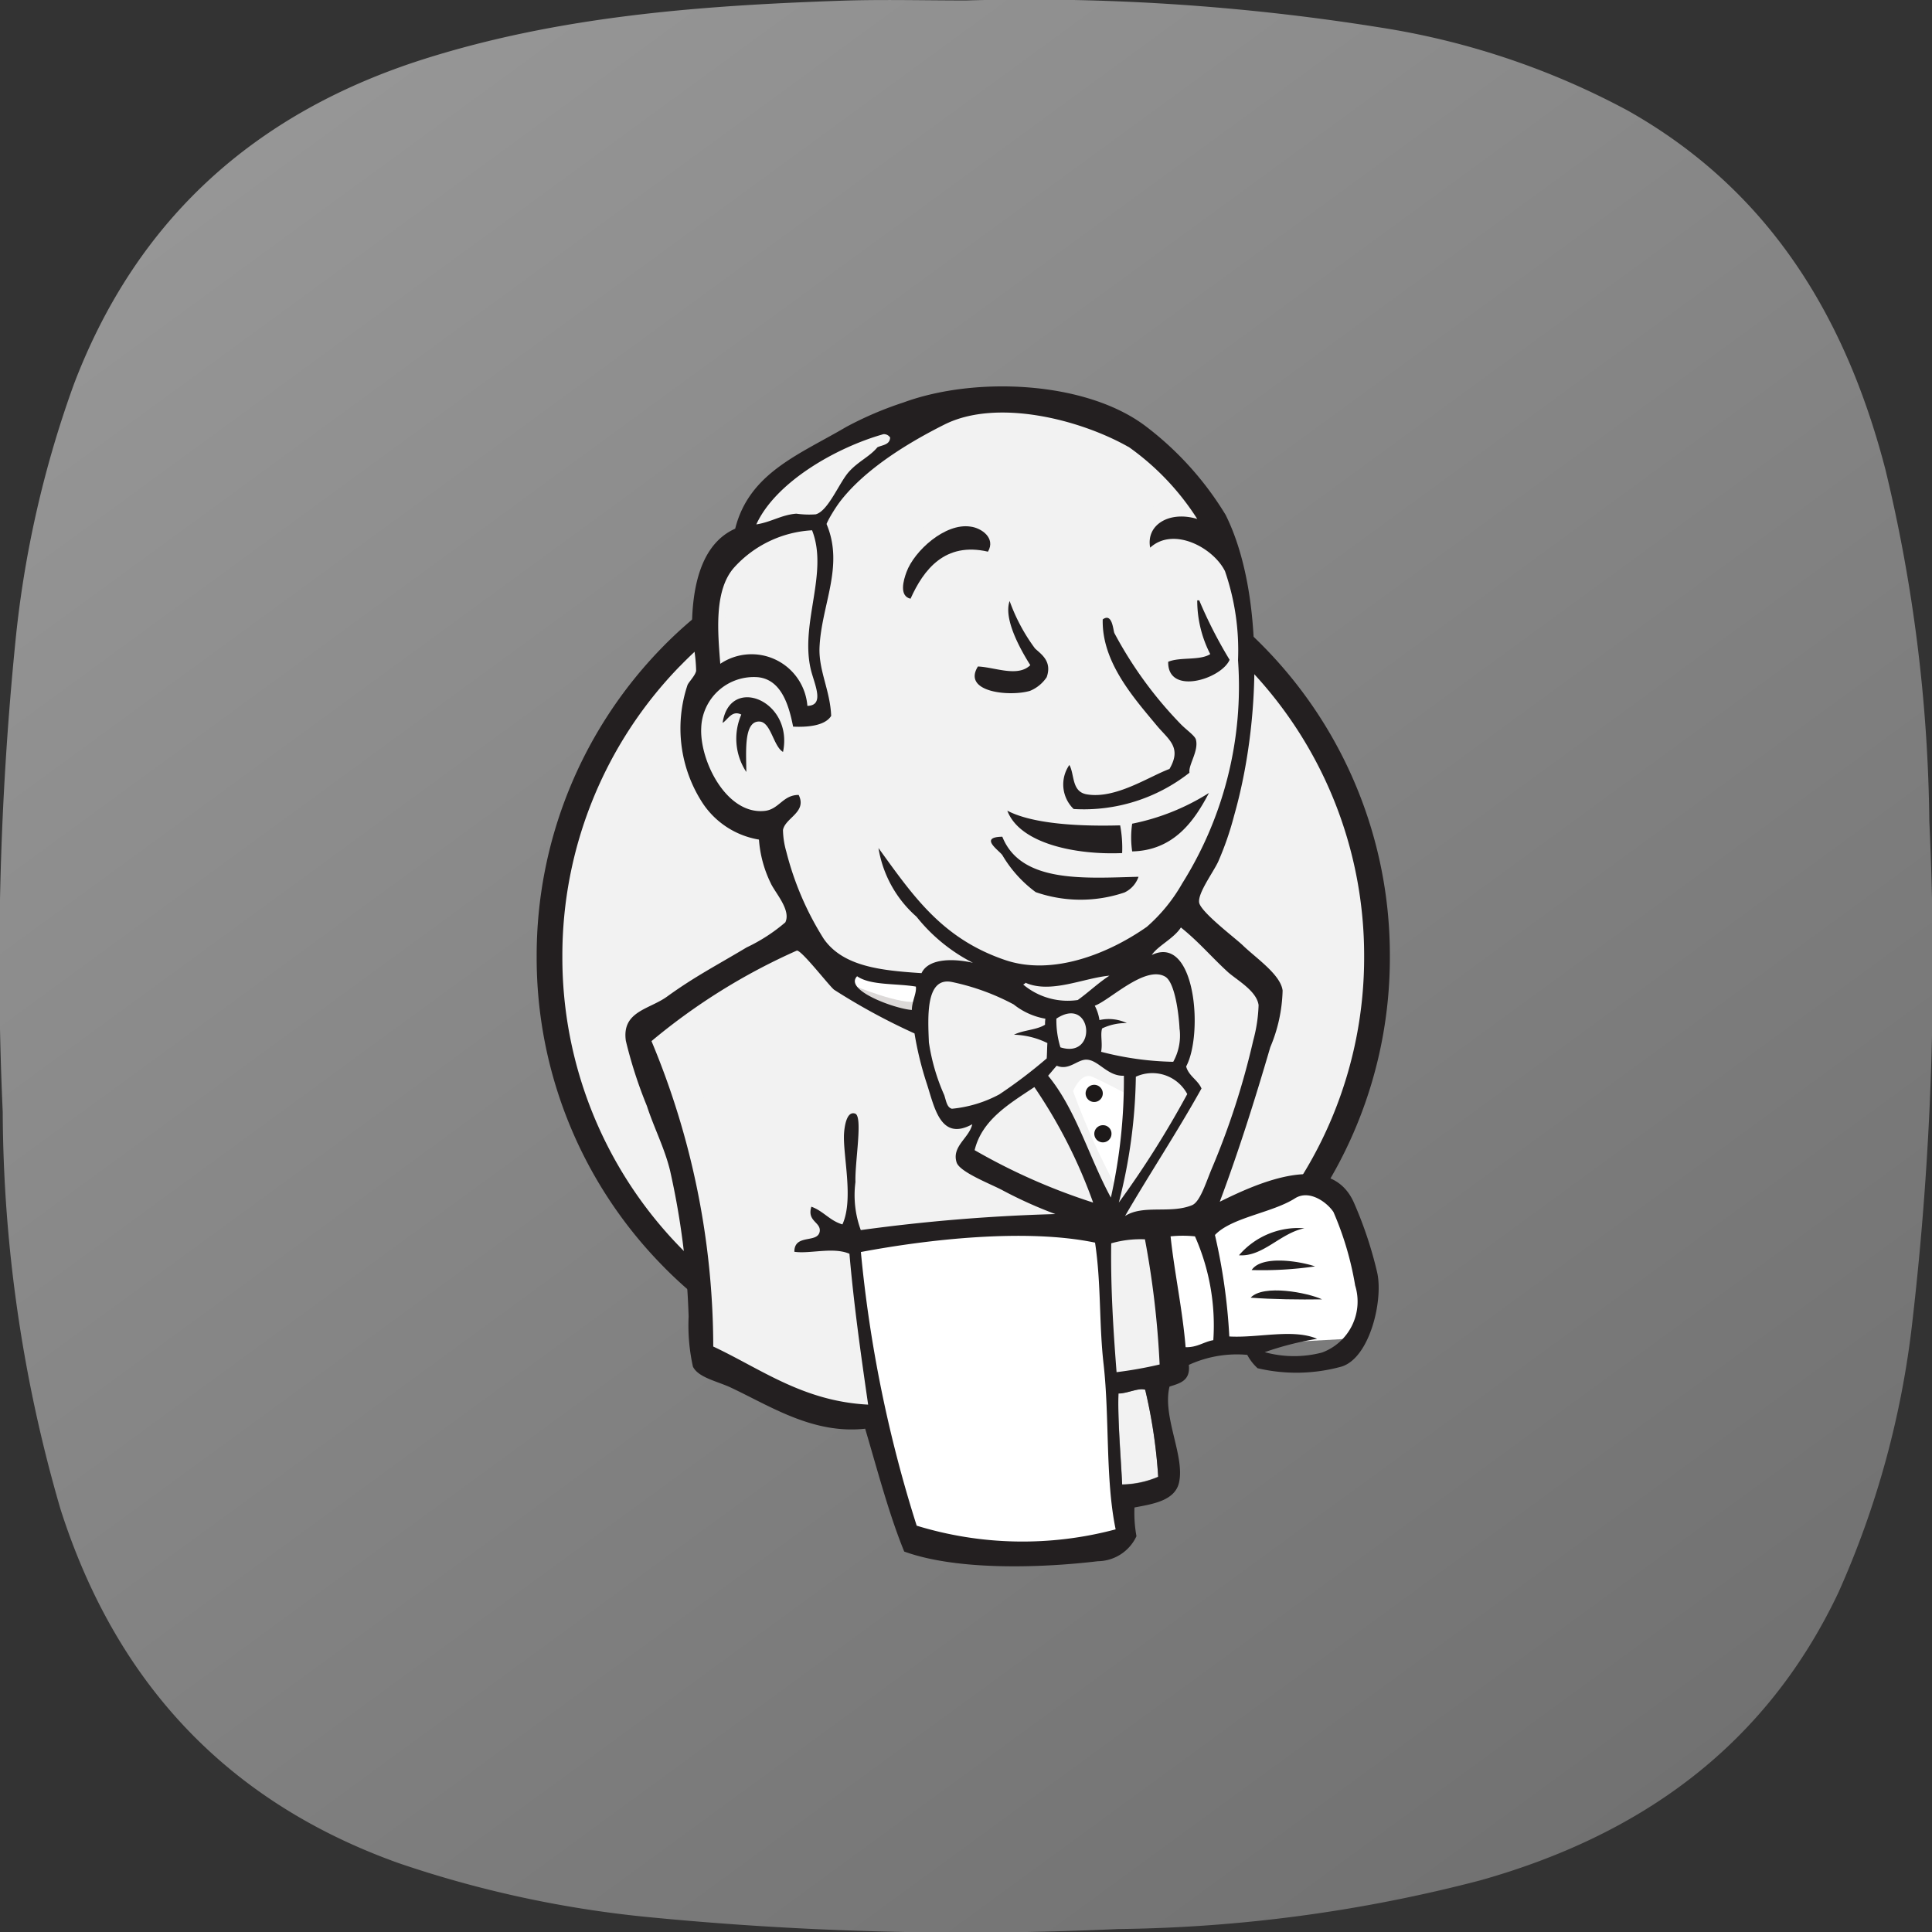 <svg xmlns="http://www.w3.org/2000/svg" xmlns:xlink="http://www.w3.org/1999/xlink" width="90" height="90.002" viewBox="0 0 90 90.002">
  <rect x="0" y="0" width="90" height="90.002" fill="#333333" stroke="none"/>
  <defs>
    <linearGradient id="linear-gradient" x1="0.144" x2="0.837" y2="0.948" gradientUnits="objectBoundingBox">
      <stop offset="0" stop-color="#989898"/>
      <stop offset="1" stop-color="#717171"/>
    </linearGradient>
  </defs>
  <g id="jenkins" transform="translate(-1142 -8057)">
    <path id="Path_4754" data-name="Path 4754" d="M3170.71-10047.025a103.369,103.369,0,0,1,19.322,1.26,36.006,36.006,0,0,1,11.522,3.869c6.583,3.709,10.149,9.59,12,16.709a72.781,72.781,0,0,1,2.048,16.391,143.946,143.946,0,0,1-.785,23.279,42.468,42.468,0,0,1-3.449,12.654c-3.393,7.162-9.218,11.309-16.683,13.41a69.695,69.695,0,0,1-16.875,2.268,152.465,152.465,0,0,1-22.006-.568,51.487,51.487,0,0,1-11.5-2.5c-8.012-2.861-13.182-8.432-15.757-16.486a67.012,67.012,0,0,1-2.693-18.512,151.258,151.258,0,0,1,.581-21.807,49.452,49.452,0,0,1,2.735-12.092c2.942-7.732,8.482-12.656,16.292-15.141,6.293-1.994,12.8-2.49,19.34-2.719C3166.774-10047.08,3168.743-10047.025,3170.71-10047.025Z" transform="translate(-1983.727 18104.047)" fill-rule="evenodd" fill="url(#linear-gradient)"/>
    <g id="jenkins-seeklogo.com" transform="translate(1166.107 8074.705)">
      <path id="Path_11589" data-name="Path 11589" d="M43.226,63.177A19.5,19.5,0,0,1,23.945,82.894a19.722,19.722,0,0,1,0-39.434A19.5,19.5,0,0,1,43.226,63.177" transform="translate(-3.18 -36.4)" fill="#f2f2f2"/>
      <path id="Path_11591" data-name="Path 11591" d="M7.564,46.882A19.337,19.337,0,0,0,2.09,60.41h0A19.337,19.337,0,0,0,7.564,73.938h0a18.37,18.37,0,0,0,13.2,5.6h0a18.369,18.369,0,0,0,13.2-5.6h0A19.337,19.337,0,0,0,39.44,60.41h0a19.337,19.337,0,0,0-5.473-13.528h0a18.432,18.432,0,0,0-13.2-5.6h0a18.4,18.4,0,0,0-13.2,5.6Zm-.855,27.88A20.473,20.473,0,0,1,.893,60.41h0A20.539,20.539,0,0,1,6.709,46.042h0a19.629,19.629,0,0,1,14.057-5.955h0a19.629,19.629,0,0,1,14.057,5.955h0A20.484,20.484,0,0,1,40.638,60.41h0a20.474,20.474,0,0,1-5.816,14.352h0a19.567,19.567,0,0,1-14.057,5.955h0A19.566,19.566,0,0,1,6.709,74.762Z" transform="translate(0 -33.555)" fill="#231f20"/>
      <path id="Path_11592" data-name="Path 11592" d="M68.042,30.987l-2.939.435-3.965.451-2.566.062-2.5-.078-1.913-.591-1.695-1.835L51.14,25.685l-.3-.808-1.757-.591-1.026-1.695-.731-2.426.809-2.13,1.913-.669,1.539.731.731,1.617.886-.14.3-.373-.3-1.695-.078-2.13.435-2.939-.016-1.679,1.337-2.146,2.348-1.695L61.34,5.16l4.556.669,3.965,2.861L71.7,11.628l1.182,2.13.3,5.287L72.287,23.6,70.67,27.644l-1.524,2.161" transform="translate(-39.16 -4.102)" fill="#f2f2f2"/>
      <path id="Path_11593" data-name="Path 11593" d="M52.083,177.07l-10.5.435v1.757l.886,6.173-.435.513-7.339-2.5-.513-.886-.731-8.3-1.726-4.976-.373-1.182,5.878-4.043,1.835-.731,1.617,1.99,1.4,1.244,1.617.513.731.218.886,3.825.669.808,1.695-.591L46.5,173.618l6.375,3.017-.793.435" transform="translate(-25.688 -137.48)" fill="#f2f2f2"/>
      <path id="Path_11594" data-name="Path 11594" d="M50.9,21.831l1.913-.669,1.539.731.731,1.617.886-.14.218-.886-.435-1.695.435-4.043-.373-2.208L57.135,13,60,10.729l-.808-1.1-4.043,1.99L53.45,12.937,52.5,14.989,51.04,16.98,50.6,19.328l.3,2.5" transform="translate(-41.921 -7.867)" fill="#f2f2f2"/>
      <path id="Path_11595" data-name="Path 11595" d="M62.619,16.339s1.1-2.721,5.5-4.043.218-.949.218-.949l-4.774,1.835-1.835,1.835-.809,1.462,1.695-.14" transform="translate(-50.624 -9.279)" fill="#f2f2f2"/>
      <path id="Path_11596" data-name="Path 11596" d="M51.709,47.843s-1.539-5.147,4.338-5.878l-.218-.886-4.043.949L50.6,45.853l.3,2.5.809-.513" transform="translate(-41.921 -34.392)" fill="#f2f2f2"/>
      <path id="Path_11597" data-name="Path 11597" d="M72.633,122.781l.964-.933a.62.62,0,0,1,.513.56c.078.513.3,5.147,3.452,7.635.3.233-2.348-.373-2.348-.373L72.866,126" transform="translate(-60.497 -102.504)" fill="#f2f2f2"/>
      <path id="Path_11598" data-name="Path 11598" d="M158.843,107.776s.171-2.224.777-2.052a.831.831,0,0,1,.606.777s-1.462.933-1.384,1.275" transform="translate(-133.195 -88.898)" fill="#f2f2f2"/>
      <path id="Path_11599" data-name="Path 11599" d="M190.611,66.878s-1.213.249-1.322,1.322,1.322.218,1.539.14" transform="translate(-158.868 -56.148)" fill="#f2f2f2"/>
      <path id="Path_11601" data-name="Path 11601" d="M51.707,86.372s-2.783-1.695-3.079-.078-.949,2.783.435,4.478l-.949-.3-.886-2.27L46.933,86l1.695-1.757,1.913.14,1.1.886.062,1.1" transform="translate(-38.825 -70.791)" fill="#f2f2f2"/>
      <path id="Path_11603" data-name="Path 11603" d="M182.6,32.643s-2.13-.078-2.208,1.835a1.541,1.541,0,0,0,.14.591s1.695-1.913,2.721-.886" transform="translate(-151.369 -27.277)" fill="#f2f2f2"/>
      <path id="Path_11604" data-name="Path 11604" d="M112.334,39.959s-.373-2.923-2.861-1.228c-1.617,1.1-1.462,2.643-1.182,2.939.3.3.218.886.435.482s.155-1.726.964-2.1c.793-.373,2.13-.777,2.643-.093" transform="translate(-90.418 -31.966)" fill="#f2f2f2"/>
      <path id="Path_11605" data-name="Path 11605" d="M40.784,164.98l-6.9,3.079s2.861,11.382,1.4,14.912l-1.026-.373-.078-4.338-1.913-8.21-.809-2.27,7.2-4.851,2.13,2.053" transform="translate(-25.772 -137.145)" fill="#f2f2f2"/>
      <path id="Path_11606" data-name="Path 11606" d="M93.7,216.211l.98,1.2v4.4H93.51s-.14-3.079-.14-3.452.14-1.695.14-1.695" transform="translate(-77.985 -182.079)" fill="#f2f2f2"/>
      <path id="Path_11607" data-name="Path 11607" d="M77.83,256.2l-3.312.14.949.669,2.348.373" transform="translate(-62.087 -215.8)" fill="#f2f2f2"/>
      <path id="Path_11608" data-name="Path 11608" d="M167.789,251.117l2.721-.078.669,6.748-2.783.373-.606-7.044" transform="translate(-140.742 -211.449)" fill="#f2f2f2"/>
      <path id="Path_11609" data-name="Path 11609" d="M172.453,171.29l4.105-.218s1.695-4.261,1.695-4.478,1.462-6.173,1.462-6.173l-3.312-3.452-.669-.591-1.757,1.757v6.826l-1.524,6.329" transform="translate(-144.675 -131.622)" fill="#f2f2f2"/>
      <path id="Path_11610" data-name="Path 11610" d="M170.355,248.26l-2.566.513.373,2.053c.948.435,2.566-.731,2.566-.731" transform="translate(-140.742 -209.106)" fill="#f2f2f2"/>
      <path id="Path_11611" data-name="Path 11611" d="M184.657,158l5.147,3.825.14-1.757-3.887-3.592-1.4,1.524" transform="translate(-154.966 -131.707)" fill="#f2f2f2"/>
      <path id="Path_11612" data-name="Path 11612" d="M98.956,265.913l-1.524-6.173-.762-4.556-.124-3.374,6.888-.373h4.276l-.389,7.712.669,5.955-.078,1.1-5.582.435-3.374-.731" transform="translate(-80.663 -211.784)" fill="#fff"/>
      <path id="Path_11613" data-name="Path 11613" d="M136.467,248.7a64.695,64.695,0,0,0,.731,13.077,13.929,13.929,0,0,1-5.427,1.757l6.173-.218.731-.435-.886-12.035-.233-2.581" transform="translate(-110.368 -209.106)" fill="#fff"/>
      <path id="Path_11614" data-name="Path 11614" d="M185.931,246.5l2.861-.809,5.427-.3.808-2.5-1.462-4.338-1.695-.218-2.348.731-2.239,1.1-1.2-.218-.933.373" transform="translate(-155.385 -200.738)" fill="#fff"/>
      <path id="Path_11616" data-name="Path 11616" d="M153.538,207.1l-1.617-4.105-1.695-2.426s.373-1.026.886-1.026h1.695l1.617.591-.14,2.721-.746,4.245" transform="translate(-125.931 -168.021)" fill="#fff"/>
      <path id="Path_11617" data-name="Path 11617" d="M153.279,204.779a34.111,34.111,0,0,1-2.053-4.556s.373-.886.886-.669,1.617.808,1.617.808v-1.4l-2.5-.513-1.695.218,2.861,6.78.591.078" transform="translate(-125.346 -167.101)" fill="#f2f2f2"/>
      <path id="Path_11618" data-name="Path 11618" d="M94.839,172.666l-2.037-.218-1.913-.591v.669l.933,1.026,2.939,1.322" transform="translate(-75.893 -144.676)" fill="#fff"/>
      <path id="Path_11619" data-name="Path 11619" d="M94.069,178.406s2.27.949,3.017.731l.078.886-2.052-.435-1.244-.886.2-.3" transform="translate(-78.404 -150.198)" fill="#dcd9d8"/>
      <path id="Path_11628" data-name="Path 11628" d="M113.749,43.043c-2.006-.466-3,.84-3.607,2.192-.544-.124-.327-.871-.187-1.244.358-.98,1.8-2.3,2.985-2.115.5.062,1.182.529.809,1.166" transform="translate(-91.833 -35.049)" fill="#231f20"/>
      <path id="Path_11629" data-name="Path 11629" d="M189.977,63.9h.093a21.046,21.046,0,0,0,1.415,2.768c-.389.9-2.892,1.679-2.861.093.544-.233,1.477-.047,1.959-.358a5.454,5.454,0,0,1-.606-2.5" transform="translate(-158.312 -53.637)" fill="#231f20"/>
      <path id="Path_11630" data-name="Path 11630" d="M132.735,64.1a8.528,8.528,0,0,0,1.182,2.208c.28.264.808.591.544,1.337a1.712,1.712,0,0,1-.778.638c-.948.28-3.172.062-2.426-1.135.793.031,1.85.513,2.441-.062-.451-.715-1.26-2.146-.964-2.986" transform="translate(-109.809 -53.805)" fill="#231f20"/>
      <path id="Path_11631" data-name="Path 11631" d="M163.309,76.285a7.961,7.961,0,0,1-5.4,1.695,1.591,1.591,0,0,1-.2-2.052c.249.435.093,1.244.808,1.368,1.337.233,2.892-.824,3.856-1.182.591-1.011-.047-1.368-.591-2.021-1.1-1.322-2.566-2.97-2.519-4.945.451-.327.482.5.544.638A18.661,18.661,0,0,0,162.873,74c.264.28.684.56.731.746.14.529-.358,1.182-.3,1.539" transform="translate(-132.001 -57.998)" fill="#231f20"/>
      <path id="Path_11632" data-name="Path 11632" d="M58.976,95.242c-.451-.264-.56-1.384-1.088-1.415-.762-.047-.622,1.462-.622,2.348a2.811,2.811,0,0,1-.233-2.674c-.435-.218-.622.233-.871.389.327-2.255,3.312-1.042,2.814,1.353" transform="translate(-46.607 -77.919)" fill="#231f20"/>
      <path id="Path_11633" data-name="Path 11633" d="M181.232,121.153c-.669,1.275-1.617,2.675-3.576,2.721a4.45,4.45,0,0,1,0-1.291,10.576,10.576,0,0,0,3.576-1.431" transform="translate(-149.022 -101.917)" fill="#231f20"/>
      <path id="Path_11634" data-name="Path 11634" d="M140.8,126.412c1.244.653,3.545.731,5.256.684a5.671,5.671,0,0,1,.093,1.291c-2.192.093-4.774-.451-5.349-1.975" transform="translate(-117.982 -106.352)" fill="#231f20"/>
      <path id="Path_11635" data-name="Path 11635" d="M136.455,134.152c.871,2.177,3.841,1.928,6.344,1.866a1.259,1.259,0,0,1-.653.731,6.376,6.376,0,0,1-4.136-.016,5.771,5.771,0,0,1-1.555-1.726c-.171-.233-1.1-.84,0-.855" transform="translate(-113.87 -112.879)" fill="#231f20"/>
      <path id="Path_11636" data-name="Path 11636" d="M177.129,205.323a43.478,43.478,0,0,1-3.188,5.054,24.742,24.742,0,0,0,.793-5.862,1.842,1.842,0,0,1,2.395.808" transform="translate(-145.93 -172.062)" fill="#f2f2f2"/>
      <path id="Path_11637" data-name="Path 11637" d="M212.71,250.543c-1.135.233-1.928,1.337-3.048,1.259a3.636,3.636,0,0,1,3.048-1.259" transform="translate(-176.053 -211.031)" fill="#231f20"/>
      <path id="Path_11638" data-name="Path 11638" d="M216.387,260.4a17.12,17.12,0,0,1-2.954.171c.451-.684,2.161-.435,2.954-.171" transform="translate(-179.233 -219.112)" fill="#231f20"/>
      <path id="Path_11639" data-name="Path 11639" d="M216.463,269.441c-1.042.016-2.332,0-3.328-.078.591-.637,2.659-.233,3.328.078" transform="translate(-178.982 -226.617)" fill="#231f20"/>
      <path id="Path_11640" data-name="Path 11640" d="M175.043,298.37a24.059,24.059,0,0,1,.606,4.058,4.4,4.4,0,0,1-1.679.358c-.047-1.213-.218-3.079-.171-4.245.373.031.933-.264,1.244-.171" transform="translate(-145.803 -251.347)" fill="#f2f2f2"/>
      <path id="Path_11641" data-name="Path 11641" d="M149.476,175.429c-.529.342-.964.762-1.477,1.135a3.19,3.19,0,0,1-2.534-.715c.016-.047.093-.031.093-.093,1.2.529,2.721-.218,3.919-.327" transform="translate(-121.915 -147.688)" fill="#f2f2f2"/>
      <path id="Path_11642" data-name="Path 11642" d="M131.175,211.51c.327-1.415,1.617-2.161,2.783-2.939a23.637,23.637,0,0,1,2.737,5.38,27.554,27.554,0,0,1-5.52-2.441" transform="translate(-109.865 -175.636)" fill="#f2f2f2"/>
      <path id="Path_11643" data-name="Path 11643" d="M50.224,47.209c-.047,1.166.109,3.017.171,4.245a4.4,4.4,0,0,0,1.679-.358,24.058,24.058,0,0,0-.606-4.058c-.311-.109-.871.187-1.244.171Zm-12-6.593a60.949,60.949,0,0,0,2.6,12.751,16.818,16.818,0,0,0,9.268.171c-.482-2.332-.28-5.178-.56-7.681-.218-1.881-.109-3.763-.4-5.676-3.219-.669-7.759-.155-10.9.436Zm11.662-.4c-.031,2.006.093,4,.249,6a19.187,19.187,0,0,0,2.006-.358,42.211,42.211,0,0,0-.684-5.831,4.938,4.938,0,0,0-1.571.187Zm3.9-.327a5.537,5.537,0,0,0-1.135,0c.171,1.633.56,3.436.7,5.163.544.016.84-.249,1.291-.327a10.241,10.241,0,0,0-.855-4.836ZM59.71,45.3a2.532,2.532,0,0,0,1.539-3.125,14.592,14.592,0,0,0-1.011-3.421c-.3-.451-1.12-1.057-1.788-.638-1.073.684-2.954.886-3.732,1.71a27.256,27.256,0,0,1,.669,4.727c1.337.078,2.97-.373,4.09.109a14.382,14.382,0,0,0-2.441.622,5.152,5.152,0,0,0,2.675.016ZM49.043,38.315a23.637,23.637,0,0,0-2.737-5.38c-1.166.777-2.441,1.524-2.783,2.939a28.354,28.354,0,0,0,5.52,2.441Zm1.99-5.862a24.741,24.741,0,0,1-.793,5.862,44.831,44.831,0,0,0,3.188-5.054,1.842,1.842,0,0,0-2.395-.808Zm-2.255-.793c-.451-.047-.84.529-1.431.28-.14.155-.264.311-.4.467,1.306,1.586,1.913,3.825,2.923,5.676a25.092,25.092,0,0,0,.606-5.676c-.746.031-1.166-.7-1.695-.746Zm-1.446-1.913a4.254,4.254,0,0,0,.187,1.337c1.773.56,1.477-2.441-.187-1.337Zm-1.975-.653a10.718,10.718,0,0,0-2.908-1.057c-1.228-.233-1.1,1.679-1.057,2.814a9.412,9.412,0,0,0,.715,2.457c.093.28.124.575.358.637a5.837,5.837,0,0,0,2.208-.669A22.834,22.834,0,0,0,46.881,31.6c.016-.233.016-.482.031-.715a3.749,3.749,0,0,0-1.555-.389c.42-.218,1.057-.218,1.446-.466a1.678,1.678,0,0,1,.016-.28,3.253,3.253,0,0,1-1.462-.653Zm-7.308-1.322c-.638.653,1.788,1.524,2.55,1.571,0-.4.233-.793.186-1.089-.917-.155-2.115-.047-2.737-.482Zm7.837.3c0,.062-.078.047-.093.093a3.224,3.224,0,0,0,2.534.715c.5-.358.949-.793,1.477-1.135-1.213.109-2.737.855-3.919.327Zm7.184,2.177c-.031-.715-.218-2.193-.669-2.457-.933-.544-2.581,1.1-3.281,1.353a2.112,2.112,0,0,1,.218.669,1.978,1.978,0,0,1,1.275.14,2.568,2.568,0,0,0-1.151.249c-.093.3.031.684-.047,1.089a14.343,14.343,0,0,0,3.359.466,2.518,2.518,0,0,0,.3-1.508Zm-16.094-1.85c-.2-.14-1.555-1.9-1.742-1.819a28.682,28.682,0,0,0-6.764,4.214,37,37,0,0,1,2.877,14.228c2.224,1.042,4.183,2.55,7.215,2.706-.358-2.472-.669-4.7-.871-7.028-.762-.327-1.85.016-2.566-.093,0-.855,1.088-.373,1.182-.948.062-.436-.606-.467-.389-1.151.56.2.855.653,1.446.824.544-1.182,0-3.281.078-4.276.016-.187.093-1.026.513-.886.373.124-.016,2.255.016,3.188a4.718,4.718,0,0,0,.249,2.239,83.5,83.5,0,0,1,9.065-.746,20.219,20.219,0,0,1-2.426-1.089c-.5-.28-2.037-.855-2.177-1.322-.233-.746.591-1.135.731-1.773-1.477.808-1.757-.778-2.115-1.882a15.5,15.5,0,0,1-.575-2.348,29.482,29.482,0,0,1-3.748-2.037Zm14.8-1.617c2.037-.98,2.41,3.685,1.6,5.194.124.451.544.622.715,1.026-1.135,2.037-2.395,3.934-3.561,5.94.855-.544,2.1-.093,3.11-.5.373-.14.638-1,.918-1.679a35.839,35.839,0,0,0,1.944-6,7.067,7.067,0,0,0,.249-1.648c-.093-.653-.964-1.135-1.415-1.524C54.516,26.839,54,26.2,53.132,25.5c-.327.513-1.073.855-1.353,1.275ZM32.327,8.724c-.964,1.073-.762,3.063-.653,4.494a2.608,2.608,0,0,1,4.058,1.959c.84-.016.311-1.042.156-1.71-.5-2.161.84-4.494.062-6.469a5.287,5.287,0,0,0-3.623,1.726Zm6.935-6.2c-2.192.622-5.007,2.224-5.909,4.2.7-.109,1.182-.451,1.866-.5a4.3,4.3,0,0,0,.9.031c.591-.156,1.1-1.493,1.555-1.99.435-.482.964-.7,1.322-1.135.233-.109.575-.109.591-.451a.337.337,0,0,0-.327-.156Zm11.429.591C48.405,1.82,44.549.856,42.123,2.069c-1.959.98-4.6,2.6-5.5,4.634.84,1.975-.249,3.779-.327,5.784-.031,1.073.5,1.99.544,3.157-.3.482-1.166.529-1.773.5-.2-1.026-.56-2.177-1.617-2.3A2.448,2.448,0,0,0,30.787,16.2c-.078,1.524,1.166,4.043,2.939,3.872.684-.062.855-.746,1.6-.746.4.809-.622,1.057-.731,1.633a3.907,3.907,0,0,0,.156,1.011,14.044,14.044,0,0,0,1.742,4.058c.9,1.291,2.659,1.477,4.556,1.6.342-.731,1.586-.669,2.395-.482A8,8,0,0,1,40.817,25a5.408,5.408,0,0,1-1.773-3.2c1.633,2.255,2.97,4.229,5.924,5.225,2.239.746,4.851-.342,6.577-1.555a7.765,7.765,0,0,0,1.648-2.022,17.258,17.258,0,0,0,2.6-10.4A11.307,11.307,0,0,0,55.185,8.9C54.64,7.807,52.79,6.812,51.7,7.807c-.2-1.073.9-1.726,2.193-1.337a12,12,0,0,0-3.2-3.359Zm4.26,35.158c1.788-.886,5.116-2.379,6.22,0a18.51,18.51,0,0,1,1.1,3.281c.3,1.275-.327,3.981-1.648,4.4a7.9,7.9,0,0,1-3.918.078,2.27,2.27,0,0,1-.482-.622,5.362,5.362,0,0,0-2.721.467c.078.746-.42.855-.9,1.011-.342,1.384.7,3.188.451,4.432-.171.9-1.275,1.042-2.084,1.2a6.085,6.085,0,0,0,.093,1.337,2.011,2.011,0,0,1-1.8,1.166c-2.6.311-6.531.451-9.019-.451-.7-1.71-1.244-3.778-1.819-5.722-2.426.264-4.4-1.042-6.251-1.913-.638-.3-1.524-.467-1.773-.98a8.87,8.87,0,0,1-.2-2.332,35.84,35.84,0,0,0-.871-6.826c-.264-1.057-.746-1.975-1.073-2.985a20.818,20.818,0,0,1-.98-3.032c-.2-1.384,1.1-1.462,1.928-2.068,1.291-.933,2.3-1.446,3.7-2.286a8.031,8.031,0,0,0,1.8-1.166c.28-.575-.482-1.384-.684-1.835a5.531,5.531,0,0,1-.544-2.021,3.916,3.916,0,0,1-2.6-1.664A6.368,6.368,0,0,1,30.15,14.2c.062-.14.358-.435.4-.653a7.116,7.116,0,0,0-.187-1.477c-.078-2.379.4-4.432,2.006-5.147.653-2.6,2.986-3.452,5.178-4.743A16.284,16.284,0,0,1,40.21,1.043c3.343-1.228,8.49-1,11.273,1.1a14.83,14.83,0,0,1,3.732,4.136c1.788,3.592,1.648,9.61.4,13.995a14.387,14.387,0,0,1-.746,2.161c-.233.5-.964,1.477-.886,1.912.093.451,1.679,1.648,2.021,1.975.606.591,1.773,1.368,1.866,2.115a7.216,7.216,0,0,1-.575,2.643c-.746,2.55-1.493,4.9-2.348,7.184Z" transform="translate(-22.228 0)" fill="#231f20"/>
      <path id="Path_11644" data-name="Path 11644" d="M127.826,128.968c.093-.124.622-.326,1.368.031,0,0-.886.14-.809,1.617l-.373-.078c.016.016-.373-1.322-.187-1.571" transform="translate(-106.998 -108.364)" fill="#f2f2f2"/>
      <path id="Path_11645" data-name="Path 11645" d="M164.827,208.28a.4.4,0,1,1-.4-.4.4.4,0,0,1,.4.4" transform="translate(-137.562 -175.05)" fill="#1d1919"/>
      <path id="Path_11646" data-name="Path 11646" d="M167.407,220.286a.4.4,0,1,1-.4-.4.392.392,0,0,1,.4.4" transform="translate(-139.737 -185.175)" fill="#1d1919"/>
    </g>
  </g>
</svg>
